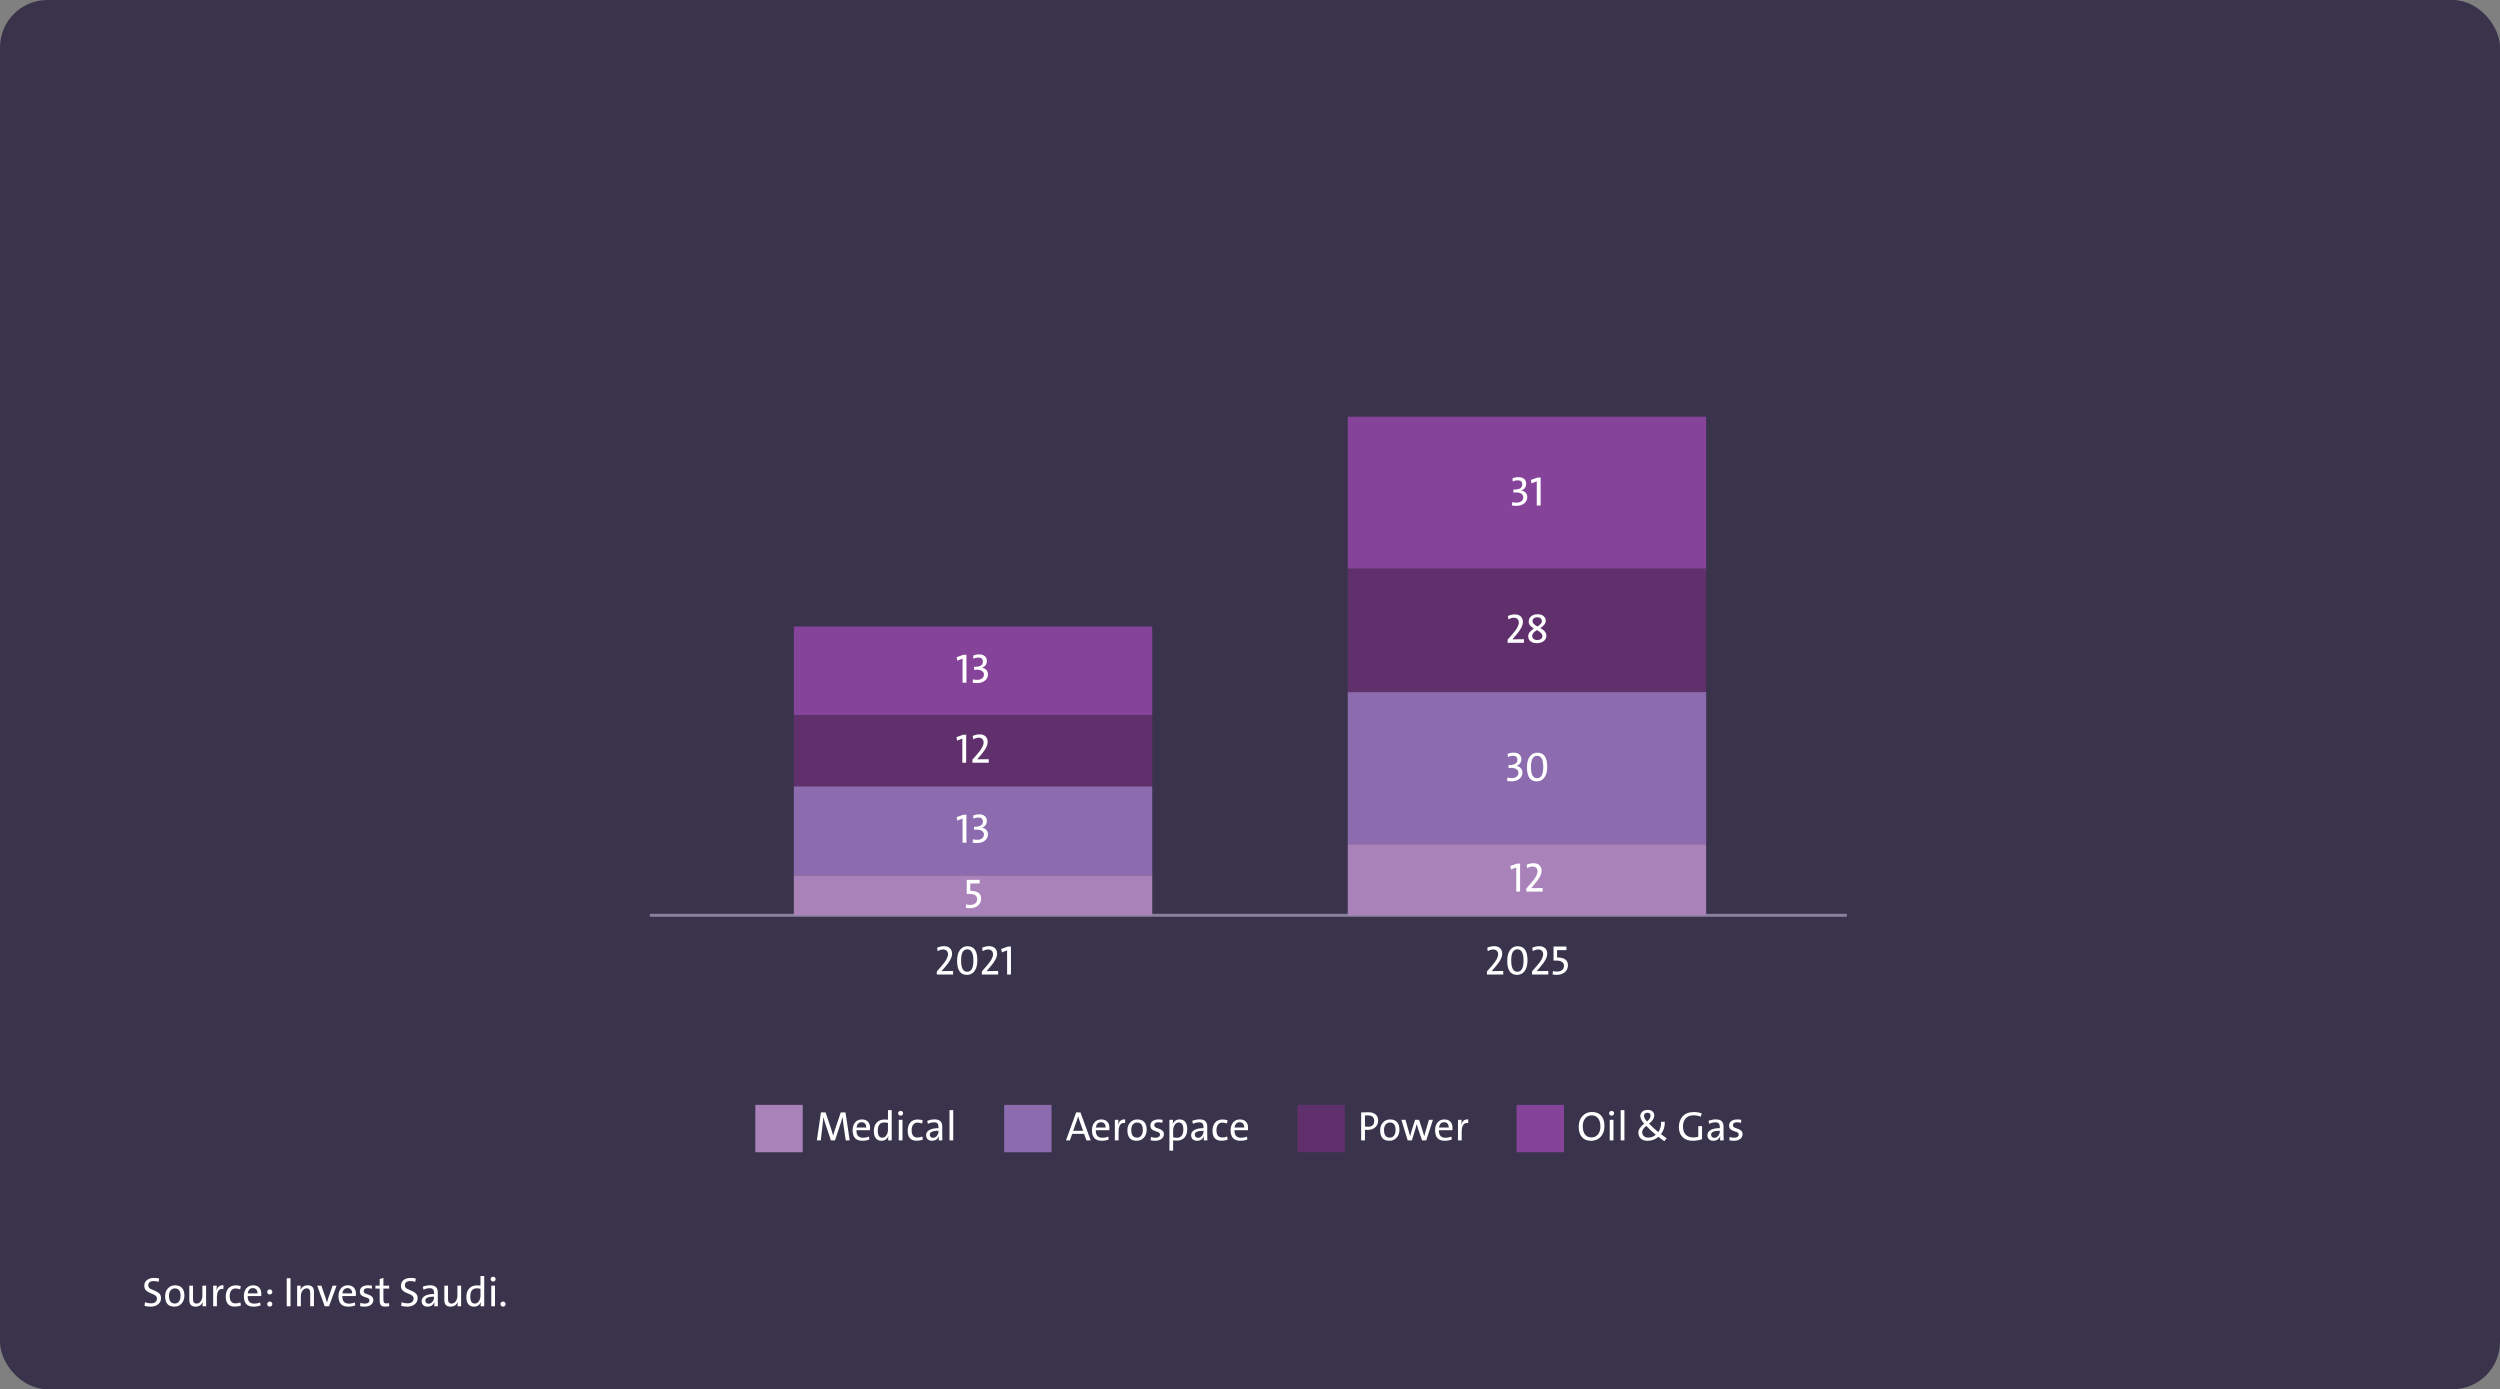 <svg width="844" height="469" viewBox="0 0 844 469" fill="none" xmlns="http://www.w3.org/2000/svg">
<rect x="0" y="0" width="844" height="469" fill="#808080" stroke="none"/>
<rect width="844" height="469" rx="16" fill="#39334C"/>
<path d="M219.395 309H623.485" stroke="#89829F"/>
<path d="M501.992 329V327.961L503.77 325.917C505.105 324.395 505.772 323.146 505.772 322.171C505.772 321.697 505.638 321.314 505.369 321.022C505.073 320.703 504.656 320.544 504.118 320.544C503.494 320.544 502.879 320.735 502.272 321.118L502.088 319.97C502.817 319.605 503.605 319.423 504.453 319.423C505.31 319.423 505.98 319.667 506.463 320.154C506.919 320.615 507.146 321.221 507.146 321.973C507.146 323.18 506.381 324.65 504.85 326.382L503.605 327.852C504.348 327.815 505.645 327.797 507.495 327.797V329H501.992ZM515.685 324.181C515.685 325.794 515.34 327.04 514.652 327.92C514.023 328.722 513.192 329.123 512.157 329.123C509.947 329.123 508.842 327.537 508.842 324.365C508.842 322.752 509.186 321.51 509.874 320.64C510.507 319.838 511.339 319.437 512.369 319.437C514.579 319.437 515.685 321.018 515.685 324.181ZM514.345 324.297C514.345 321.758 513.659 320.489 512.287 320.489C510.888 320.489 510.188 321.745 510.188 324.256C510.188 326.794 510.879 328.063 512.26 328.063C513.65 328.063 514.345 326.808 514.345 324.297ZM517.195 329V327.961L518.973 325.917C520.308 324.395 520.976 323.146 520.976 322.171C520.976 321.697 520.841 321.314 520.572 321.022C520.276 320.703 519.859 320.544 519.321 320.544C518.697 320.544 518.082 320.735 517.476 321.118L517.291 319.97C518.02 319.605 518.809 319.423 519.656 319.423C520.513 319.423 521.183 319.667 521.666 320.154C522.122 320.615 522.35 321.221 522.35 321.973C522.35 323.18 521.584 324.65 520.053 326.382L518.809 327.852C519.551 327.815 520.848 327.797 522.698 327.797V329H517.195ZM529.336 325.876C529.336 326.842 528.98 327.626 528.27 328.228C527.568 328.815 526.663 329.109 525.556 329.109C525.086 329.109 524.619 329.064 524.154 328.973L524.291 327.824C524.674 327.947 525.127 328.009 525.651 328.009C526.376 328.009 526.95 327.826 527.374 327.462C527.793 327.106 528.003 326.63 528.003 326.033C528.003 324.867 527.094 324.283 525.275 324.283C524.911 324.283 524.644 324.292 524.476 324.311V319.553H528.83V320.756H525.665V323.244C528.112 323.23 529.336 324.108 529.336 325.876Z" fill="white"/>
<path d="M576 140.666H455V191.999H576V140.666Z" fill="#854499"/>
<path d="M515.616 167.822C515.616 168.684 515.27 169.392 514.577 169.948C513.889 170.5 513.012 170.775 511.945 170.775C511.312 170.775 510.804 170.725 510.421 170.625L510.558 169.49C510.95 169.622 511.435 169.688 512.014 169.688C512.702 169.688 513.251 169.515 513.661 169.169C514.058 168.836 514.256 168.41 514.256 167.891C514.256 167.389 514.049 166.993 513.634 166.701C513.201 166.396 512.588 166.243 511.795 166.243C511.572 166.243 511.282 166.261 510.927 166.298V165.279C512.914 165.329 513.907 164.746 513.907 163.529C513.907 162.613 513.39 162.155 512.355 162.155C511.777 162.155 511.23 162.294 510.715 162.572L510.605 161.499C511.234 161.226 511.911 161.089 512.636 161.089C513.483 161.089 514.14 161.303 514.604 161.731C515.028 162.123 515.24 162.643 515.24 163.29C515.24 164.411 514.712 165.161 513.654 165.539L513.641 165.573C514.233 165.701 514.707 165.961 515.062 166.353C515.432 166.763 515.616 167.253 515.616 167.822ZM518.815 170.666V162.504L517.038 163.201L516.826 162.025L519.096 161.219H520.114V170.666H518.815Z" fill="white"/>
<path d="M576 191.999H455V233.666H576V191.999Z" fill="#5F306B"/>
<path d="M508.972 216.999V215.96L510.749 213.916C512.084 212.394 512.752 211.145 512.752 210.17C512.752 209.696 512.618 209.313 512.349 209.022C512.052 208.703 511.635 208.543 511.098 208.543C510.473 208.543 509.858 208.735 509.252 209.117L509.067 207.969C509.797 207.604 510.585 207.422 511.433 207.422C512.289 207.422 512.959 207.666 513.442 208.154C513.898 208.614 514.126 209.22 514.126 209.972C514.126 211.18 513.36 212.649 511.829 214.381L510.585 215.851C511.328 215.814 512.624 215.796 514.475 215.796V216.999H508.972ZM522.049 214.579C522.049 215.372 521.737 216.004 521.112 216.473C520.524 216.915 519.772 217.136 518.856 217.136C517.927 217.136 517.202 216.915 516.683 216.473C516.181 216.045 515.931 215.477 515.931 214.771C515.931 213.859 516.566 213.003 517.838 212.201C516.671 211.526 516.088 210.747 516.088 209.863C516.088 209.111 516.366 208.507 516.922 208.051C517.478 207.595 518.212 207.367 519.123 207.367C519.952 207.367 520.62 207.582 521.126 208.01C521.609 208.425 521.851 208.958 521.851 209.61C521.851 210.43 521.244 211.241 520.032 212.043C521.377 212.772 522.049 213.618 522.049 214.579ZM520.538 209.719C520.538 209.336 520.41 209.024 520.155 208.783C519.877 208.518 519.492 208.386 519 208.386C518.499 208.386 518.1 208.511 517.804 208.762C517.517 209.004 517.373 209.323 517.373 209.719C517.373 210.321 517.92 210.918 519.014 211.51C520.03 210.877 520.538 210.28 520.538 209.719ZM520.716 214.702C520.716 214.033 520.096 213.374 518.856 212.727C517.795 213.374 517.264 214.014 517.264 214.648C517.264 215.085 517.416 215.432 517.722 215.687C518.036 215.947 518.462 216.076 519 216.076C519.497 216.076 519.902 215.96 520.217 215.728C520.549 215.477 520.716 215.135 520.716 214.702Z" fill="white"/>
<path d="M576 233.666H455V285H576V233.666Z" fill="#8C6CAF"/>
<path d="M513.982 260.822C513.982 261.684 513.636 262.392 512.943 262.948C512.255 263.5 511.378 263.776 510.312 263.776C509.678 263.776 509.17 263.725 508.787 263.625L508.924 262.49C509.316 262.623 509.801 262.689 510.38 262.689C511.068 262.689 511.617 262.515 512.027 262.169C512.424 261.836 512.622 261.41 512.622 260.891C512.622 260.39 512.415 259.993 512 259.701C511.567 259.396 510.954 259.243 510.161 259.243C509.938 259.243 509.648 259.262 509.293 259.298V258.279C511.28 258.33 512.273 257.746 512.273 256.529C512.273 255.613 511.756 255.155 510.722 255.155C510.143 255.155 509.596 255.294 509.081 255.572L508.972 254.499C509.601 254.226 510.277 254.089 511.002 254.089C511.85 254.089 512.506 254.303 512.971 254.732C513.395 255.124 513.606 255.643 513.606 256.29C513.606 257.411 513.078 258.161 512.021 258.539L512.007 258.573C512.599 258.701 513.073 258.961 513.429 259.353C513.798 259.763 513.982 260.253 513.982 260.822ZM522.343 258.847C522.343 260.46 521.999 261.707 521.311 262.586C520.682 263.388 519.85 263.789 518.815 263.789C516.605 263.789 515.5 262.203 515.5 259.031C515.5 257.418 515.844 256.176 516.532 255.306C517.166 254.504 517.997 254.103 519.027 254.103C521.238 254.103 522.343 255.684 522.343 258.847ZM521.003 258.963C521.003 256.425 520.317 255.155 518.945 255.155C517.546 255.155 516.847 256.411 516.847 258.922C516.847 261.46 517.537 262.73 518.918 262.73C520.308 262.73 521.003 261.474 521.003 258.963Z" fill="white"/>
<path d="M576 285H455V309H576V285Z" fill="#AA82BA"/>
<path d="M511.884 301V292.837L510.106 293.535L509.895 292.359L512.164 291.552H513.183V301H511.884ZM515.288 301V299.96L517.065 297.917C518.401 296.394 519.068 295.146 519.068 294.17C519.068 293.696 518.934 293.314 518.665 293.022C518.369 292.703 517.952 292.543 517.414 292.543C516.79 292.543 516.174 292.735 515.568 293.118L515.384 291.969C516.113 291.605 516.901 291.422 517.749 291.422C518.606 291.422 519.276 291.666 519.759 292.154C520.215 292.614 520.442 293.22 520.442 293.972C520.442 295.18 519.677 296.65 518.146 298.381L516.901 299.851C517.644 299.815 518.941 299.796 520.791 299.796V301H515.288Z" fill="white"/>
<path d="M316.265 329V327.961L318.042 325.917C319.377 324.395 320.045 323.146 320.045 322.171C320.045 321.697 319.91 321.314 319.642 321.022C319.345 320.703 318.928 320.544 318.391 320.544C317.766 320.544 317.151 320.735 316.545 321.118L316.36 319.97C317.09 319.605 317.878 319.423 318.726 319.423C319.582 319.423 320.252 319.667 320.735 320.154C321.191 320.615 321.419 321.221 321.419 321.973C321.419 323.18 320.653 324.65 319.122 326.382L317.878 327.852C318.621 327.815 319.917 327.797 321.768 327.797V329H316.265ZM329.957 324.181C329.957 325.794 329.613 327.04 328.925 327.92C328.296 328.722 327.464 329.123 326.43 329.123C324.219 329.123 323.114 327.537 323.114 324.365C323.114 322.752 323.458 321.51 324.146 320.64C324.78 319.838 325.612 319.437 326.642 319.437C328.852 319.437 329.957 321.018 329.957 324.181ZM328.617 324.297C328.617 321.758 327.931 320.489 326.56 320.489C325.16 320.489 324.461 321.745 324.461 324.256C324.461 326.794 325.151 328.063 326.532 328.063C327.922 328.063 328.617 326.808 328.617 324.297ZM331.468 329V327.961L333.245 325.917C334.58 324.395 335.248 323.146 335.248 322.171C335.248 321.697 335.114 321.314 334.845 321.022C334.549 320.703 334.132 320.544 333.594 320.544C332.969 320.544 332.354 320.735 331.748 321.118L331.563 319.97C332.293 319.605 333.081 319.423 333.929 319.423C334.785 319.423 335.455 319.667 335.938 320.154C336.394 320.615 336.622 321.221 336.622 321.973C336.622 323.18 335.856 324.65 334.325 326.382L333.081 327.852C333.824 327.815 335.12 327.797 336.971 327.797V329H331.468ZM339.999 329V320.838L338.222 321.535L338.01 320.359L340.279 319.553H341.298V329H339.999Z" fill="white"/>
<path d="M389 211.5H268V241.5H389V211.5Z" fill="#854499"/>
<path d="M324.966 230.5V222.338L323.188 223.035L322.977 221.859L325.246 221.053H326.265V230.5H324.966ZM333.538 227.656C333.538 228.518 333.192 229.226 332.499 229.782C331.811 230.334 330.934 230.609 329.867 230.609C329.234 230.609 328.726 230.559 328.343 230.459L328.479 229.324C328.871 229.456 329.357 229.522 329.936 229.522C330.624 229.522 331.173 229.349 331.583 229.003C331.979 228.67 332.178 228.244 332.178 227.725C332.178 227.223 331.97 226.827 331.556 226.535C331.123 226.23 330.51 226.077 329.717 226.077C329.493 226.077 329.204 226.095 328.849 226.132V225.113C330.836 225.163 331.829 224.58 331.829 223.363C331.829 222.447 331.312 221.989 330.277 221.989C329.699 221.989 329.152 222.128 328.637 222.406L328.527 221.333C329.156 221.06 329.833 220.923 330.558 220.923C331.405 220.923 332.062 221.137 332.526 221.565C332.95 221.957 333.162 222.477 333.162 223.124C333.162 224.245 332.633 224.995 331.576 225.373L331.562 225.407C332.155 225.535 332.629 225.795 332.984 226.187C333.354 226.597 333.538 227.087 333.538 227.656Z" fill="white"/>
<path d="M389 241.5H268V265.5H389V241.5Z" fill="#5F306B"/>
<path d="M324.884 257.5V249.338L323.106 250.035L322.895 248.859L325.164 248.053H326.183V257.5H324.884ZM328.288 257.5V256.461L330.065 254.417C331.401 252.895 332.068 251.646 332.068 250.671C332.068 250.197 331.934 249.814 331.665 249.522C331.369 249.203 330.952 249.044 330.414 249.044C329.79 249.044 329.174 249.235 328.568 249.618L328.384 248.47C329.113 248.105 329.901 247.923 330.749 247.923C331.606 247.923 332.276 248.167 332.759 248.654C333.215 249.115 333.442 249.721 333.442 250.473C333.442 251.68 332.677 253.15 331.146 254.882L329.901 256.352C330.644 256.315 331.941 256.297 333.791 256.297V257.5H328.288Z" fill="white"/>
<path d="M389 265.5H268V295.5H389V265.5Z" fill="#8C6CAF"/>
<path d="M324.966 284.5V276.338L323.188 277.035L322.977 275.859L325.246 275.053H326.265V284.5H324.966ZM333.538 281.656C333.538 282.518 333.192 283.226 332.499 283.782C331.811 284.334 330.934 284.609 329.867 284.609C329.234 284.609 328.726 284.559 328.343 284.459L328.479 283.324C328.871 283.456 329.357 283.522 329.936 283.522C330.624 283.522 331.173 283.349 331.583 283.003C331.979 282.67 332.178 282.244 332.178 281.725C332.178 281.223 331.97 280.827 331.556 280.535C331.123 280.23 330.51 280.077 329.717 280.077C329.493 280.077 329.204 280.095 328.849 280.132V279.113C330.836 279.163 331.829 278.58 331.829 277.363C331.829 276.447 331.312 275.989 330.277 275.989C329.699 275.989 329.152 276.128 328.637 276.406L328.527 275.333C329.156 275.06 329.833 274.923 330.558 274.923C331.405 274.923 332.062 275.137 332.526 275.565C332.95 275.957 333.162 276.477 333.162 277.124C333.162 278.245 332.633 278.995 331.576 279.373L331.562 279.407C332.155 279.535 332.629 279.795 332.984 280.187C333.354 280.597 333.538 281.087 333.538 281.656Z" fill="white"/>
<path d="M389 295.5H268V309H389V295.5Z" fill="#AA82BA"/>
<path d="M331.228 303.376C331.228 304.342 330.872 305.126 330.161 305.728C329.459 306.315 328.555 306.609 327.447 306.609C326.978 306.609 326.511 306.564 326.046 306.473L326.183 305.324C326.565 305.447 327.019 305.509 327.543 305.509C328.268 305.509 328.842 305.326 329.266 304.962C329.685 304.606 329.895 304.13 329.895 303.533C329.895 302.367 328.985 301.783 327.167 301.783C326.802 301.783 326.536 301.792 326.367 301.811V297.053H330.722V298.256H327.557V300.744C330.004 300.73 331.228 301.608 331.228 303.376Z" fill="white"/>
<rect x="255" y="373" width="16" height="16" fill="#AA82BA"/>
<path d="M285.519 385L284.726 379.524C284.589 378.54 284.491 377.743 284.432 377.132H284.404C284.227 377.852 284.062 378.444 283.912 378.909L281.896 385H280.521L278.607 379.299C278.348 378.524 278.147 377.802 278.006 377.132H277.979C277.938 377.856 277.853 378.693 277.726 379.641L277.083 385H275.764L277.151 375.553H278.717L280.72 381.514C280.866 381.924 281.048 382.548 281.267 383.387H281.28C281.453 382.712 281.627 382.115 281.8 381.596L283.844 375.553H285.437L286.865 385H285.519ZM293.735 380.775C293.735 381.017 293.722 381.277 293.694 381.555H289.142C289.101 383.255 289.834 384.104 291.343 384.104C292.04 384.104 292.703 383.97 293.332 383.701L293.51 384.692C292.79 384.979 291.988 385.123 291.104 385.123C288.93 385.123 287.843 383.934 287.843 381.555C287.843 380.493 288.118 379.627 288.67 378.957C289.244 378.264 290.014 377.918 290.98 377.918C291.901 377.918 292.603 378.198 293.086 378.759C293.519 379.265 293.735 379.937 293.735 380.775ZM292.45 380.659C292.464 380.099 292.329 379.659 292.047 379.34C291.773 379.025 291.388 378.868 290.892 378.868C289.907 378.868 289.335 379.465 289.176 380.659H292.45ZM299.826 385C299.826 384.417 299.863 383.945 299.936 383.585L299.908 383.571C299.475 384.606 298.696 385.123 297.57 385.123C296.732 385.123 296.091 384.831 295.649 384.248C295.221 383.683 295.007 382.883 295.007 381.849C295.007 380.636 295.333 379.682 295.984 378.984C296.627 378.292 297.5 377.945 298.603 377.945C298.922 377.945 299.313 377.968 299.778 378.014V374.78H301.043V385H299.826ZM299.778 379.094C299.341 378.989 298.931 378.937 298.548 378.937C297.076 378.937 296.34 379.871 296.34 381.739C296.34 383.307 296.853 384.091 297.878 384.091C298.466 384.091 298.94 383.795 299.3 383.202C299.619 382.683 299.778 382.083 299.778 381.404V379.094ZM304.892 375.847C304.892 376.07 304.81 376.261 304.646 376.421C304.481 376.576 304.283 376.653 304.051 376.653C303.818 376.653 303.62 376.576 303.456 376.421C303.292 376.266 303.21 376.075 303.21 375.847C303.21 375.614 303.292 375.418 303.456 375.259C303.62 375.099 303.818 375.02 304.051 375.02C304.283 375.02 304.481 375.099 304.646 375.259C304.81 375.418 304.892 375.614 304.892 375.847ZM303.422 385V378.041H304.68V385H303.422ZM311.563 384.733C310.939 384.984 310.246 385.109 309.485 385.109C307.453 385.109 306.437 383.991 306.437 381.753C306.437 380.595 306.721 379.677 307.291 378.998C307.888 378.287 308.733 377.932 309.827 377.932C310.451 377.932 311.019 378.03 311.529 378.226L311.297 379.299C310.764 379.094 310.235 378.991 309.711 378.991C309.096 378.991 308.615 379.233 308.269 379.716C307.936 380.181 307.77 380.803 307.77 381.582C307.77 383.209 308.426 384.022 309.738 384.022C310.344 384.022 310.887 383.909 311.365 383.681L311.563 384.733ZM316.909 385C316.909 384.339 316.932 383.877 316.978 383.612H316.95C316.554 384.619 315.765 385.123 314.585 385.123C314.011 385.123 313.544 384.952 313.184 384.61C312.828 384.264 312.65 383.811 312.65 383.25C312.65 382.498 313.015 381.912 313.744 381.493C314.482 381.069 315.512 380.857 316.834 380.857V380.536C316.834 379.966 316.727 379.554 316.513 379.299C316.28 379.03 315.897 378.896 315.364 378.896C314.69 378.896 313.99 379.064 313.266 379.401L313.026 378.403C313.833 378.071 314.669 377.904 315.535 377.904C317.244 377.904 318.099 378.715 318.099 380.338V382.997C318.099 383.731 318.112 384.398 318.14 385H316.909ZM316.834 381.739C314.874 381.739 313.895 382.181 313.895 383.065C313.895 383.375 313.993 383.628 314.188 383.824C314.384 384.029 314.642 384.132 314.961 384.132C315.499 384.132 315.952 383.899 316.321 383.435C316.663 382.997 316.834 382.491 316.834 381.917V381.739ZM320.553 385V374.78H321.811V385H320.553Z" fill="white"/>
<rect x="339" y="373" width="16" height="16" fill="#8C6CAF"/>
<path d="M366.779 385L365.993 382.785H361.974L361.194 385H359.875L363.307 375.553H364.763L368.222 385H366.779ZM364.4 378.226C364.259 377.838 364.122 377.408 363.99 376.934H363.963C363.835 377.398 363.705 377.82 363.573 378.198L362.295 381.767H365.658L364.4 378.226ZM374.538 380.775C374.538 381.017 374.524 381.277 374.497 381.555H369.944C369.903 383.255 370.637 384.104 372.146 384.104C372.843 384.104 373.506 383.97 374.135 383.701L374.312 384.692C373.592 384.979 372.79 385.123 371.906 385.123C369.732 385.123 368.646 383.934 368.646 381.555C368.646 380.493 368.921 379.627 369.473 378.957C370.047 378.264 370.817 377.918 371.783 377.918C372.704 377.918 373.406 378.198 373.889 378.759C374.322 379.265 374.538 379.937 374.538 380.775ZM373.253 380.659C373.267 380.099 373.132 379.659 372.85 379.34C372.576 379.025 372.191 378.868 371.694 378.868C370.71 378.868 370.138 379.465 369.979 380.659H373.253ZM379.809 379.162C378.359 378.902 377.635 379.914 377.635 382.197V385H376.377V378.041H377.594C377.594 378.615 377.544 379.167 377.443 379.695H377.471C377.867 378.387 378.665 377.795 379.863 377.918L379.809 379.162ZM387.116 381.404C387.116 382.471 386.809 383.353 386.193 384.05C385.564 384.765 384.744 385.123 383.732 385.123C381.65 385.123 380.608 383.943 380.608 381.582C380.608 380.534 380.911 379.668 381.518 378.984C382.146 378.273 382.974 377.918 383.999 377.918C384.947 377.918 385.69 378.185 386.228 378.718C386.82 379.315 387.116 380.21 387.116 381.404ZM385.817 381.473C385.817 379.8 385.173 378.964 383.883 378.964C383.336 378.964 382.882 379.164 382.522 379.565C382.112 380.017 381.907 380.648 381.907 381.459C381.907 383.195 382.566 384.063 383.883 384.063C384.439 384.063 384.89 383.854 385.236 383.435C385.624 382.97 385.817 382.316 385.817 381.473ZM392.934 382.901C392.934 383.549 392.669 384.079 392.141 384.494C391.603 384.913 390.887 385.123 389.994 385.123C389.383 385.123 388.868 385.064 388.449 384.945L388.565 383.824C389.021 384.011 389.534 384.104 390.104 384.104C390.555 384.104 390.919 384.009 391.197 383.817C391.475 383.626 391.614 383.366 391.614 383.038C391.614 382.696 391.446 382.432 391.108 382.245C390.985 382.181 390.616 382.049 390.001 381.849C389.491 381.689 389.119 381.502 388.887 381.288C388.549 380.983 388.381 380.554 388.381 380.003C388.381 379.383 388.611 378.886 389.071 378.513C389.568 378.116 390.263 377.918 391.156 377.918C391.585 377.918 392.031 377.964 392.496 378.055L392.4 379.094C391.949 378.952 391.496 378.882 391.04 378.882C390.133 378.882 389.68 379.212 389.68 379.873C389.68 380.21 389.851 380.475 390.192 380.666C390.32 380.739 390.691 380.876 391.307 381.076C392.391 381.436 392.934 382.045 392.934 382.901ZM400.815 381.192C400.815 382.427 400.499 383.387 399.865 384.07C399.236 384.745 398.357 385.082 397.227 385.082C396.771 385.082 396.379 385.055 396.051 385V388.459H394.793V378.041H396.01C396.01 378.638 395.973 379.11 395.9 379.456L395.928 379.47C396.347 378.435 397.126 377.918 398.266 377.918C399.081 377.918 399.708 378.198 400.146 378.759C400.592 379.324 400.815 380.135 400.815 381.192ZM399.496 381.302C399.496 379.734 398.983 378.95 397.958 378.95C397.37 378.95 396.894 379.246 396.529 379.839C396.21 380.363 396.051 380.962 396.051 381.637V383.934C396.415 384.048 396.828 384.104 397.288 384.104C398.76 384.104 399.496 383.17 399.496 381.302ZM406.38 385C406.38 384.339 406.403 383.877 406.448 383.612H406.421C406.024 384.619 405.236 385.123 404.056 385.123C403.481 385.123 403.014 384.952 402.654 384.61C402.299 384.264 402.121 383.811 402.121 383.25C402.121 382.498 402.486 381.912 403.215 381.493C403.953 381.069 404.983 380.857 406.305 380.857V380.536C406.305 379.966 406.198 379.554 405.983 379.299C405.751 379.03 405.368 378.896 404.835 378.896C404.16 378.896 403.461 379.064 402.736 379.401L402.497 378.403C403.304 378.071 404.14 377.904 405.006 377.904C406.715 377.904 407.569 378.715 407.569 380.338V382.997C407.569 383.731 407.583 384.398 407.61 385H406.38ZM406.305 381.739C404.345 381.739 403.365 382.181 403.365 383.065C403.365 383.375 403.463 383.628 403.659 383.824C403.855 384.029 404.113 384.132 404.432 384.132C404.969 384.132 405.423 383.899 405.792 383.435C406.134 382.997 406.305 382.491 406.305 381.917V381.739ZM414.474 384.733C413.849 384.984 413.157 385.109 412.396 385.109C410.363 385.109 409.347 383.991 409.347 381.753C409.347 380.595 409.632 379.677 410.201 378.998C410.798 378.287 411.644 377.932 412.737 377.932C413.362 377.932 413.929 378.03 414.439 378.226L414.207 379.299C413.674 379.094 413.145 378.991 412.621 378.991C412.006 378.991 411.525 379.233 411.179 379.716C410.846 380.181 410.68 380.803 410.68 381.582C410.68 383.209 411.336 384.022 412.648 384.022C413.255 384.022 413.797 383.909 414.275 383.681L414.474 384.733ZM421.351 380.775C421.351 381.017 421.337 381.277 421.31 381.555H416.757C416.716 383.255 417.45 384.104 418.958 384.104C419.655 384.104 420.318 383.97 420.947 383.701L421.125 384.692C420.405 384.979 419.603 385.123 418.719 385.123C416.545 385.123 415.458 383.934 415.458 381.555C415.458 380.493 415.734 379.627 416.285 378.957C416.859 378.264 417.63 377.918 418.596 377.918C419.516 377.918 420.218 378.198 420.701 378.759C421.134 379.265 421.351 379.937 421.351 380.775ZM420.065 380.659C420.079 380.099 419.945 379.659 419.662 379.34C419.389 379.025 419.004 378.868 418.507 378.868C417.522 378.868 416.951 379.465 416.791 380.659H420.065Z" fill="white"/>
<rect x="438" y="373" width="16" height="16" fill="#5F306B"/>
<path d="M465.266 378.253C465.266 379.205 464.947 379.973 464.309 380.557C463.657 381.158 462.78 381.459 461.677 381.459C461.371 381.459 461.082 381.445 460.809 381.418V385H459.523V375.553C460.353 375.512 461.141 375.491 461.889 375.491C462.964 375.491 463.8 375.742 464.397 376.243C464.976 376.731 465.266 377.401 465.266 378.253ZM463.933 378.417C463.933 377.177 463.206 376.558 461.752 376.558C461.415 376.558 461.1 376.567 460.809 376.585V380.311C461.109 380.365 461.438 380.393 461.793 380.393C463.219 380.393 463.933 379.734 463.933 378.417ZM472.45 381.404C472.45 382.471 472.143 383.353 471.527 384.05C470.898 384.765 470.078 385.123 469.066 385.123C466.984 385.123 465.942 383.943 465.942 381.582C465.942 380.534 466.245 379.668 466.852 378.984C467.48 378.273 468.308 377.918 469.333 377.918C470.281 377.918 471.024 378.185 471.562 378.718C472.154 379.315 472.45 380.21 472.45 381.404ZM471.151 381.473C471.151 379.8 470.507 378.964 469.217 378.964C468.67 378.964 468.216 379.164 467.856 379.565C467.446 380.017 467.241 380.648 467.241 381.459C467.241 383.195 467.9 384.063 469.217 384.063C469.773 384.063 470.224 383.854 470.57 383.435C470.958 382.97 471.151 382.316 471.151 381.473ZM481.501 385H480.086L478.698 380.898C478.584 380.534 478.454 380.071 478.309 379.511H478.295C478.199 379.93 478.035 380.513 477.803 381.261L476.641 385H475.239L473.1 378.041H474.487L475.547 381.753C475.816 382.701 475.984 383.307 476.053 383.571H476.066C476.18 383.079 476.34 382.482 476.545 381.78L477.734 378.041H479.074L480.284 381.739C480.558 382.642 480.733 383.257 480.811 383.585H480.824C480.924 383.175 481.084 382.578 481.303 381.794L482.424 378.041H483.757L481.501 385ZM490.374 380.775C490.374 381.017 490.36 381.277 490.333 381.555H485.78C485.739 383.255 486.473 384.104 487.981 384.104C488.679 384.104 489.342 383.97 489.971 383.701L490.148 384.692C489.428 384.979 488.626 385.123 487.742 385.123C485.568 385.123 484.481 383.934 484.481 381.555C484.481 380.493 484.757 379.627 485.309 378.957C485.883 378.264 486.653 377.918 487.619 377.918C488.54 377.918 489.242 378.198 489.725 378.759C490.158 379.265 490.374 379.937 490.374 380.775ZM489.089 380.659C489.103 380.099 488.968 379.659 488.686 379.34C488.412 379.025 488.027 378.868 487.53 378.868C486.546 378.868 485.974 379.465 485.814 380.659H489.089ZM495.645 379.162C494.195 378.902 493.471 379.914 493.471 382.197V385H492.213V378.041H493.43C493.43 378.615 493.38 379.167 493.279 379.695H493.307C493.703 378.387 494.501 377.795 495.699 377.918L495.645 379.162Z" fill="white"/>
<rect x="512" y="373" width="16" height="16" fill="#854499"/>
<path d="M541.668 380.153C541.668 381.685 541.228 382.913 540.349 383.838C539.515 384.704 538.46 385.137 537.184 385.137C535.803 385.137 534.745 384.704 534.012 383.838C533.319 383.013 532.973 381.865 532.973 380.393C532.973 378.861 533.412 377.635 534.292 376.715C535.121 375.844 536.174 375.409 537.45 375.409C538.836 375.409 539.893 375.844 540.622 376.715C541.319 377.54 541.668 378.686 541.668 380.153ZM540.294 380.352C540.294 379.18 540.048 378.262 539.556 377.597C539.036 376.895 538.293 376.544 537.327 376.544C536.475 376.544 535.773 376.861 535.222 377.494C534.638 378.164 534.347 379.066 534.347 380.201C534.347 381.368 534.59 382.282 535.078 382.942C535.593 383.644 536.338 383.995 537.313 383.995C538.166 383.995 538.868 383.681 539.419 383.052C540.002 382.382 540.294 381.482 540.294 380.352ZM544.915 375.847C544.915 376.07 544.833 376.261 544.669 376.421C544.505 376.576 544.307 376.653 544.074 376.653C543.842 376.653 543.644 376.576 543.479 376.421C543.315 376.266 543.233 376.075 543.233 375.847C543.233 375.614 543.315 375.418 543.479 375.259C543.644 375.099 543.842 375.02 544.074 375.02C544.307 375.02 544.505 375.099 544.669 375.259C544.833 375.418 544.915 375.614 544.915 375.847ZM543.445 385V378.041H544.703V385H543.445ZM547.15 385V374.78H548.408V385H547.15ZM561.861 385.267C561.041 384.701 560.378 384.207 559.872 383.783C558.842 384.686 557.612 385.137 556.181 385.137C555.205 385.137 554.442 384.872 553.891 384.344C553.371 383.847 553.111 383.198 553.111 382.396C553.111 381.384 553.761 380.372 555.06 379.36C554.189 378.353 553.754 377.503 553.754 376.811C553.754 376.214 553.968 375.719 554.396 375.327C554.857 374.908 555.474 374.698 556.249 374.698C556.955 374.698 557.509 374.876 557.91 375.231C558.293 375.573 558.484 376.024 558.484 376.585C558.484 377.515 557.901 378.435 556.734 379.347C557.755 380.399 558.787 381.345 559.831 382.184V382.197C560.533 381.208 560.85 380.051 560.781 378.725H562.046C562.087 380.338 561.656 381.726 560.754 382.888C561.396 383.384 562.037 383.856 562.675 384.303L561.861 385.267ZM557.227 376.715C557.227 376.013 556.862 375.662 556.133 375.662C555.805 375.662 555.534 375.765 555.319 375.97C555.105 376.17 554.998 376.432 554.998 376.756C554.998 377.212 555.34 377.831 556.023 378.615C556.826 377.954 557.227 377.321 557.227 376.715ZM558.99 383.093C557.769 382.099 556.7 381.101 555.784 380.099C554.859 380.837 554.396 381.552 554.396 382.245C554.396 382.751 554.576 383.175 554.937 383.517C555.315 383.881 555.802 384.063 556.399 384.063C557.379 384.063 558.243 383.74 558.99 383.093ZM574.61 384.583C573.635 384.943 572.594 385.123 571.486 385.123C570.014 385.123 568.864 384.715 568.034 383.899C567.209 383.084 566.797 381.953 566.797 380.509C566.797 378.982 567.225 377.765 568.082 376.858C568.984 375.901 570.249 375.423 571.876 375.423C572.751 375.423 573.624 375.56 574.494 375.833L574.214 376.995C573.407 376.685 572.587 376.53 571.753 376.53C570.554 376.53 569.638 376.911 569.005 377.672C568.449 378.346 568.171 379.226 568.171 380.311C568.171 381.482 568.479 382.391 569.094 383.038C569.709 383.685 570.568 384.009 571.671 384.009C572.231 384.009 572.785 383.924 573.332 383.756V380.181H574.61V384.583ZM580.681 385C580.681 384.339 580.703 383.877 580.749 383.612H580.722C580.325 384.619 579.537 385.123 578.356 385.123C577.782 385.123 577.315 384.952 576.955 384.61C576.6 384.264 576.422 383.811 576.422 383.25C576.422 382.498 576.786 381.912 577.516 381.493C578.254 381.069 579.284 380.857 580.605 380.857V380.536C580.605 379.966 580.498 379.554 580.284 379.299C580.052 379.03 579.669 378.896 579.136 378.896C578.461 378.896 577.762 379.064 577.037 379.401L576.798 378.403C577.604 378.071 578.441 377.904 579.307 377.904C581.016 377.904 581.87 378.715 581.87 380.338V382.997C581.87 383.731 581.884 384.398 581.911 385H580.681ZM580.605 381.739C578.646 381.739 577.666 382.181 577.666 383.065C577.666 383.375 577.764 383.628 577.96 383.824C578.156 384.029 578.413 384.132 578.732 384.132C579.27 384.132 579.724 383.899 580.093 383.435C580.435 382.997 580.605 382.491 580.605 381.917V381.739ZM588.303 382.901C588.303 383.549 588.038 384.079 587.51 384.494C586.972 384.913 586.257 385.123 585.363 385.123C584.753 385.123 584.238 385.064 583.818 384.945L583.935 383.824C584.39 384.011 584.903 384.104 585.473 384.104C585.924 384.104 586.288 384.009 586.566 383.817C586.844 383.626 586.983 383.366 586.983 383.038C586.983 382.696 586.815 382.432 586.478 382.245C586.354 382.181 585.985 382.049 585.37 381.849C584.86 381.689 584.488 381.502 584.256 381.288C583.919 380.983 583.75 380.554 583.75 380.003C583.75 379.383 583.98 378.886 584.44 378.513C584.937 378.116 585.632 377.918 586.525 377.918C586.954 377.918 587.4 377.964 587.865 378.055L587.77 379.094C587.318 378.952 586.865 378.882 586.409 378.882C585.502 378.882 585.049 379.212 585.049 379.873C585.049 380.21 585.22 380.475 585.562 380.666C585.689 380.739 586.061 380.876 586.676 381.076C587.76 381.436 588.303 382.045 588.303 382.901Z" fill="white"/>
<path d="M54.364 438.225C54.364 439.081 54.045 439.776 53.407 440.31C52.765 440.852 51.917 441.123 50.864 441.123C50.103 441.123 49.413 441.036 48.793 440.863L48.95 439.626C49.588 439.881 50.251 440.009 50.94 440.009C51.532 440.009 52.008 439.886 52.368 439.64C52.778 439.357 52.983 438.942 52.983 438.396C52.983 437.931 52.76 437.548 52.313 437.247C52.117 437.119 51.628 436.896 50.844 436.577C50.169 436.304 49.682 436.026 49.381 435.743C48.934 435.319 48.711 434.77 48.711 434.096C48.711 433.298 48.996 432.66 49.565 432.182C50.158 431.676 50.974 431.423 52.013 431.423C52.642 431.423 53.211 431.484 53.722 431.607L53.571 432.742C53.02 432.574 52.477 432.489 51.944 432.489C50.677 432.489 50.044 432.979 50.044 433.959C50.044 434.401 50.267 434.77 50.714 435.066C50.905 435.189 51.402 435.415 52.204 435.743C52.888 436.021 53.384 436.304 53.694 436.591C54.141 437.015 54.364 437.559 54.364 438.225ZM62.253 437.404C62.253 438.471 61.945 439.353 61.33 440.05C60.701 440.765 59.881 441.123 58.869 441.123C56.786 441.123 55.745 439.943 55.745 437.582C55.745 436.534 56.048 435.668 56.654 434.984C57.283 434.273 58.11 433.918 59.136 433.918C60.084 433.918 60.827 434.185 61.364 434.718C61.957 435.315 62.253 436.21 62.253 437.404ZM60.954 437.473C60.954 435.8 60.309 434.964 59.02 434.964C58.473 434.964 58.019 435.164 57.659 435.565C57.249 436.017 57.044 436.648 57.044 437.459C57.044 439.195 57.703 440.063 59.02 440.063C59.575 440.063 60.027 439.854 60.373 439.435C60.76 438.97 60.954 438.316 60.954 437.473ZM68.364 441C68.364 440.394 68.403 439.904 68.481 439.53H68.453C67.997 440.592 67.179 441.123 65.999 441.123C64.609 441.123 63.914 440.382 63.914 438.901V434.041H65.158V438.525C65.158 439.569 65.555 440.091 66.348 440.091C66.922 440.091 67.396 439.831 67.769 439.312C68.139 438.797 68.323 438.152 68.323 437.377V434.041H69.581V441H68.364ZM75.398 435.162C73.949 434.902 73.225 435.914 73.225 438.197V441H71.967V434.041H73.184C73.184 434.615 73.133 435.167 73.033 435.695H73.061C73.457 434.387 74.255 433.795 75.453 433.918L75.398 435.162ZM81.339 440.733C80.715 440.984 80.022 441.109 79.261 441.109C77.228 441.109 76.212 439.991 76.212 437.753C76.212 436.595 76.497 435.677 77.066 434.998C77.663 434.287 78.509 433.932 79.603 433.932C80.227 433.932 80.794 434.03 81.305 434.226L81.072 435.299C80.539 435.094 80.01 434.991 79.486 434.991C78.871 434.991 78.39 435.233 78.044 435.716C77.711 436.181 77.545 436.803 77.545 437.582C77.545 439.209 78.201 440.022 79.514 440.022C80.12 440.022 80.662 439.909 81.141 439.681L81.339 440.733ZM88.216 436.775C88.216 437.017 88.202 437.277 88.175 437.555H83.622C83.581 439.255 84.315 440.104 85.823 440.104C86.52 440.104 87.184 439.97 87.812 439.701L87.99 440.692C87.27 440.979 86.468 441.123 85.584 441.123C83.41 441.123 82.323 439.934 82.323 437.555C82.323 436.493 82.599 435.627 83.15 434.957C83.725 434.264 84.495 433.918 85.461 433.918C86.382 433.918 87.083 434.198 87.566 434.759C87.999 435.265 88.216 435.937 88.216 436.775ZM86.931 436.659C86.944 436.099 86.81 435.659 86.527 435.34C86.254 435.025 85.869 434.868 85.372 434.868C84.388 434.868 83.816 435.465 83.656 436.659H86.931ZM91.941 436.153C91.941 436.399 91.857 436.607 91.689 436.775C91.52 436.939 91.315 437.021 91.073 437.021C90.832 437.021 90.627 436.939 90.458 436.775C90.289 436.607 90.205 436.399 90.205 436.153C90.205 435.916 90.289 435.714 90.458 435.545C90.631 435.372 90.836 435.285 91.073 435.285C91.31 435.285 91.515 435.372 91.689 435.545C91.857 435.714 91.941 435.916 91.941 436.153ZM91.941 440.255C91.941 440.496 91.857 440.701 91.689 440.87C91.515 441.039 91.31 441.123 91.073 441.123C90.836 441.123 90.631 441.039 90.458 440.87C90.289 440.701 90.205 440.496 90.205 440.255C90.205 440.018 90.289 439.815 90.458 439.646C90.631 439.473 90.836 439.387 91.073 439.387C91.31 439.387 91.515 439.473 91.689 439.646C91.857 439.815 91.941 440.018 91.941 440.255ZM96.795 441V431.553H98.08V441H96.795ZM104.731 441V436.522C104.731 435.474 104.335 434.95 103.542 434.95C102.972 434.95 102.501 435.21 102.127 435.729C101.753 436.249 101.566 436.896 101.566 437.671V441H100.309V434.041H101.525C101.525 434.647 101.489 435.137 101.416 435.511H101.443C101.895 434.449 102.71 433.918 103.891 433.918C105.29 433.918 105.989 434.659 105.989 436.14V441H104.731ZM111.068 441H109.626L107.09 434.041H108.491L109.961 438.3C110.143 438.874 110.278 439.346 110.364 439.715H110.392C110.506 439.259 110.638 438.797 110.788 438.327L112.285 434.041H113.625L111.068 441ZM120.167 436.775C120.167 437.017 120.153 437.277 120.126 437.555H115.573C115.532 439.255 116.266 440.104 117.774 440.104C118.472 440.104 119.135 439.97 119.764 439.701L119.941 440.692C119.221 440.979 118.419 441.123 117.535 441.123C115.361 441.123 114.274 439.934 114.274 437.555C114.274 436.493 114.55 435.627 115.102 434.957C115.676 434.264 116.446 433.918 117.412 433.918C118.333 433.918 119.035 434.198 119.518 434.759C119.951 435.265 120.167 435.937 120.167 436.775ZM118.882 436.659C118.896 436.099 118.761 435.659 118.479 435.34C118.205 435.025 117.82 434.868 117.323 434.868C116.339 434.868 115.767 435.465 115.607 436.659H118.882ZM126.039 438.901C126.039 439.549 125.775 440.079 125.246 440.494C124.708 440.913 123.993 441.123 123.1 441.123C122.489 441.123 121.974 441.064 121.555 440.945L121.671 439.824C122.127 440.011 122.639 440.104 123.209 440.104C123.66 440.104 124.025 440.009 124.303 439.817C124.581 439.626 124.72 439.366 124.72 439.038C124.72 438.696 124.551 438.432 124.214 438.245C124.091 438.181 123.722 438.049 123.106 437.849C122.596 437.689 122.225 437.502 121.992 437.288C121.655 436.983 121.486 436.554 121.486 436.003C121.486 435.383 121.716 434.886 122.177 434.513C122.674 434.116 123.368 433.918 124.262 433.918C124.69 433.918 125.137 433.964 125.602 434.055L125.506 435.094C125.055 434.952 124.601 434.882 124.146 434.882C123.239 434.882 122.785 435.212 122.785 435.873C122.785 436.21 122.956 436.475 123.298 436.666C123.425 436.739 123.797 436.876 124.412 437.076C125.497 437.436 126.039 438.045 126.039 438.901ZM131.439 440.959C131.016 441.059 130.549 441.109 130.038 441.109C129.336 441.109 128.849 440.95 128.575 440.631C128.311 440.326 128.179 439.79 128.179 439.024V435.025H126.75V434.041H128.179V431.785L129.437 431.437V434.041H131.385V435.025H129.437V438.58C129.437 439.15 129.507 439.535 129.648 439.735C129.785 439.936 130.047 440.036 130.435 440.036C130.754 440.036 131.048 439.997 131.316 439.92L131.439 440.959ZM141.003 438.225C141.003 439.081 140.684 439.776 140.046 440.31C139.403 440.852 138.556 441.123 137.503 441.123C136.742 441.123 136.051 441.036 135.432 440.863L135.589 439.626C136.227 439.881 136.89 440.009 137.578 440.009C138.171 440.009 138.647 439.886 139.007 439.64C139.417 439.357 139.622 438.942 139.622 438.396C139.622 437.931 139.399 437.548 138.952 437.247C138.756 437.119 138.266 436.896 137.482 436.577C136.808 436.304 136.32 436.026 136.02 435.743C135.573 435.319 135.35 434.77 135.35 434.096C135.35 433.298 135.634 432.66 136.204 432.182C136.797 431.676 137.612 431.423 138.651 431.423C139.28 431.423 139.85 431.484 140.36 431.607L140.21 432.742C139.659 432.574 139.116 432.489 138.583 432.489C137.316 432.489 136.683 432.979 136.683 433.959C136.683 434.401 136.906 434.77 137.353 435.066C137.544 435.189 138.041 435.415 138.843 435.743C139.526 436.021 140.023 436.304 140.333 436.591C140.78 437.015 141.003 437.559 141.003 438.225ZM146.608 441C146.608 440.339 146.631 439.877 146.677 439.612H146.649C146.253 440.619 145.465 441.123 144.284 441.123C143.71 441.123 143.243 440.952 142.883 440.61C142.527 440.264 142.35 439.811 142.35 439.25C142.35 438.498 142.714 437.912 143.443 437.493C144.182 437.069 145.212 436.857 146.533 436.857V436.536C146.533 435.966 146.426 435.554 146.212 435.299C145.979 435.03 145.597 434.896 145.063 434.896C144.389 434.896 143.689 435.064 142.965 435.401L142.726 434.403C143.532 434.071 144.368 433.904 145.234 433.904C146.943 433.904 147.798 434.715 147.798 436.338V438.997C147.798 439.731 147.812 440.398 147.839 441H146.608ZM146.533 437.739C144.574 437.739 143.594 438.181 143.594 439.065C143.594 439.375 143.692 439.628 143.888 439.824C144.084 440.029 144.341 440.132 144.66 440.132C145.198 440.132 145.651 439.899 146.021 439.435C146.362 438.997 146.533 438.491 146.533 437.917V437.739ZM154.456 441C154.456 440.394 154.495 439.904 154.572 439.53H154.545C154.089 440.592 153.271 441.123 152.091 441.123C150.701 441.123 150.006 440.382 150.006 438.901V434.041H151.25V438.525C151.25 439.569 151.646 440.091 152.439 440.091C153.014 440.091 153.488 439.831 153.861 439.312C154.23 438.797 154.415 438.152 154.415 437.377V434.041H155.673V441H154.456ZM162.256 441C162.256 440.417 162.292 439.945 162.365 439.585L162.338 439.571C161.905 440.606 161.126 441.123 160 441.123C159.161 441.123 158.521 440.831 158.079 440.248C157.651 439.683 157.437 438.883 157.437 437.849C157.437 436.636 157.762 435.682 158.414 434.984C159.057 434.292 159.929 433.945 161.032 433.945C161.351 433.945 161.743 433.968 162.208 434.014V430.78H163.473V441H162.256ZM162.208 435.094C161.771 434.989 161.36 434.937 160.978 434.937C159.506 434.937 158.77 435.871 158.77 437.739C158.77 439.307 159.282 440.091 160.308 440.091C160.896 440.091 161.369 439.795 161.729 439.202C162.049 438.683 162.208 438.083 162.208 437.404V435.094ZM167.321 431.847C167.321 432.07 167.239 432.261 167.075 432.421C166.911 432.576 166.713 432.653 166.48 432.653C166.248 432.653 166.05 432.576 165.886 432.421C165.722 432.266 165.64 432.075 165.64 431.847C165.64 431.614 165.722 431.418 165.886 431.259C166.05 431.099 166.248 431.02 166.48 431.02C166.713 431.02 166.911 431.099 167.075 431.259C167.239 431.418 167.321 431.614 167.321 431.847ZM165.852 441V434.041H167.109V441H165.852ZM170.691 440.255C170.691 440.496 170.607 440.701 170.438 440.87C170.27 441.039 170.065 441.123 169.823 441.123C169.586 441.123 169.381 441.039 169.208 440.87C169.039 440.701 168.955 440.496 168.955 440.255C168.955 440.018 169.039 439.815 169.208 439.646C169.381 439.473 169.586 439.387 169.823 439.387C170.065 439.387 170.27 439.473 170.438 439.646C170.607 439.815 170.691 440.018 170.691 440.255Z" fill="white"/>
</svg>
